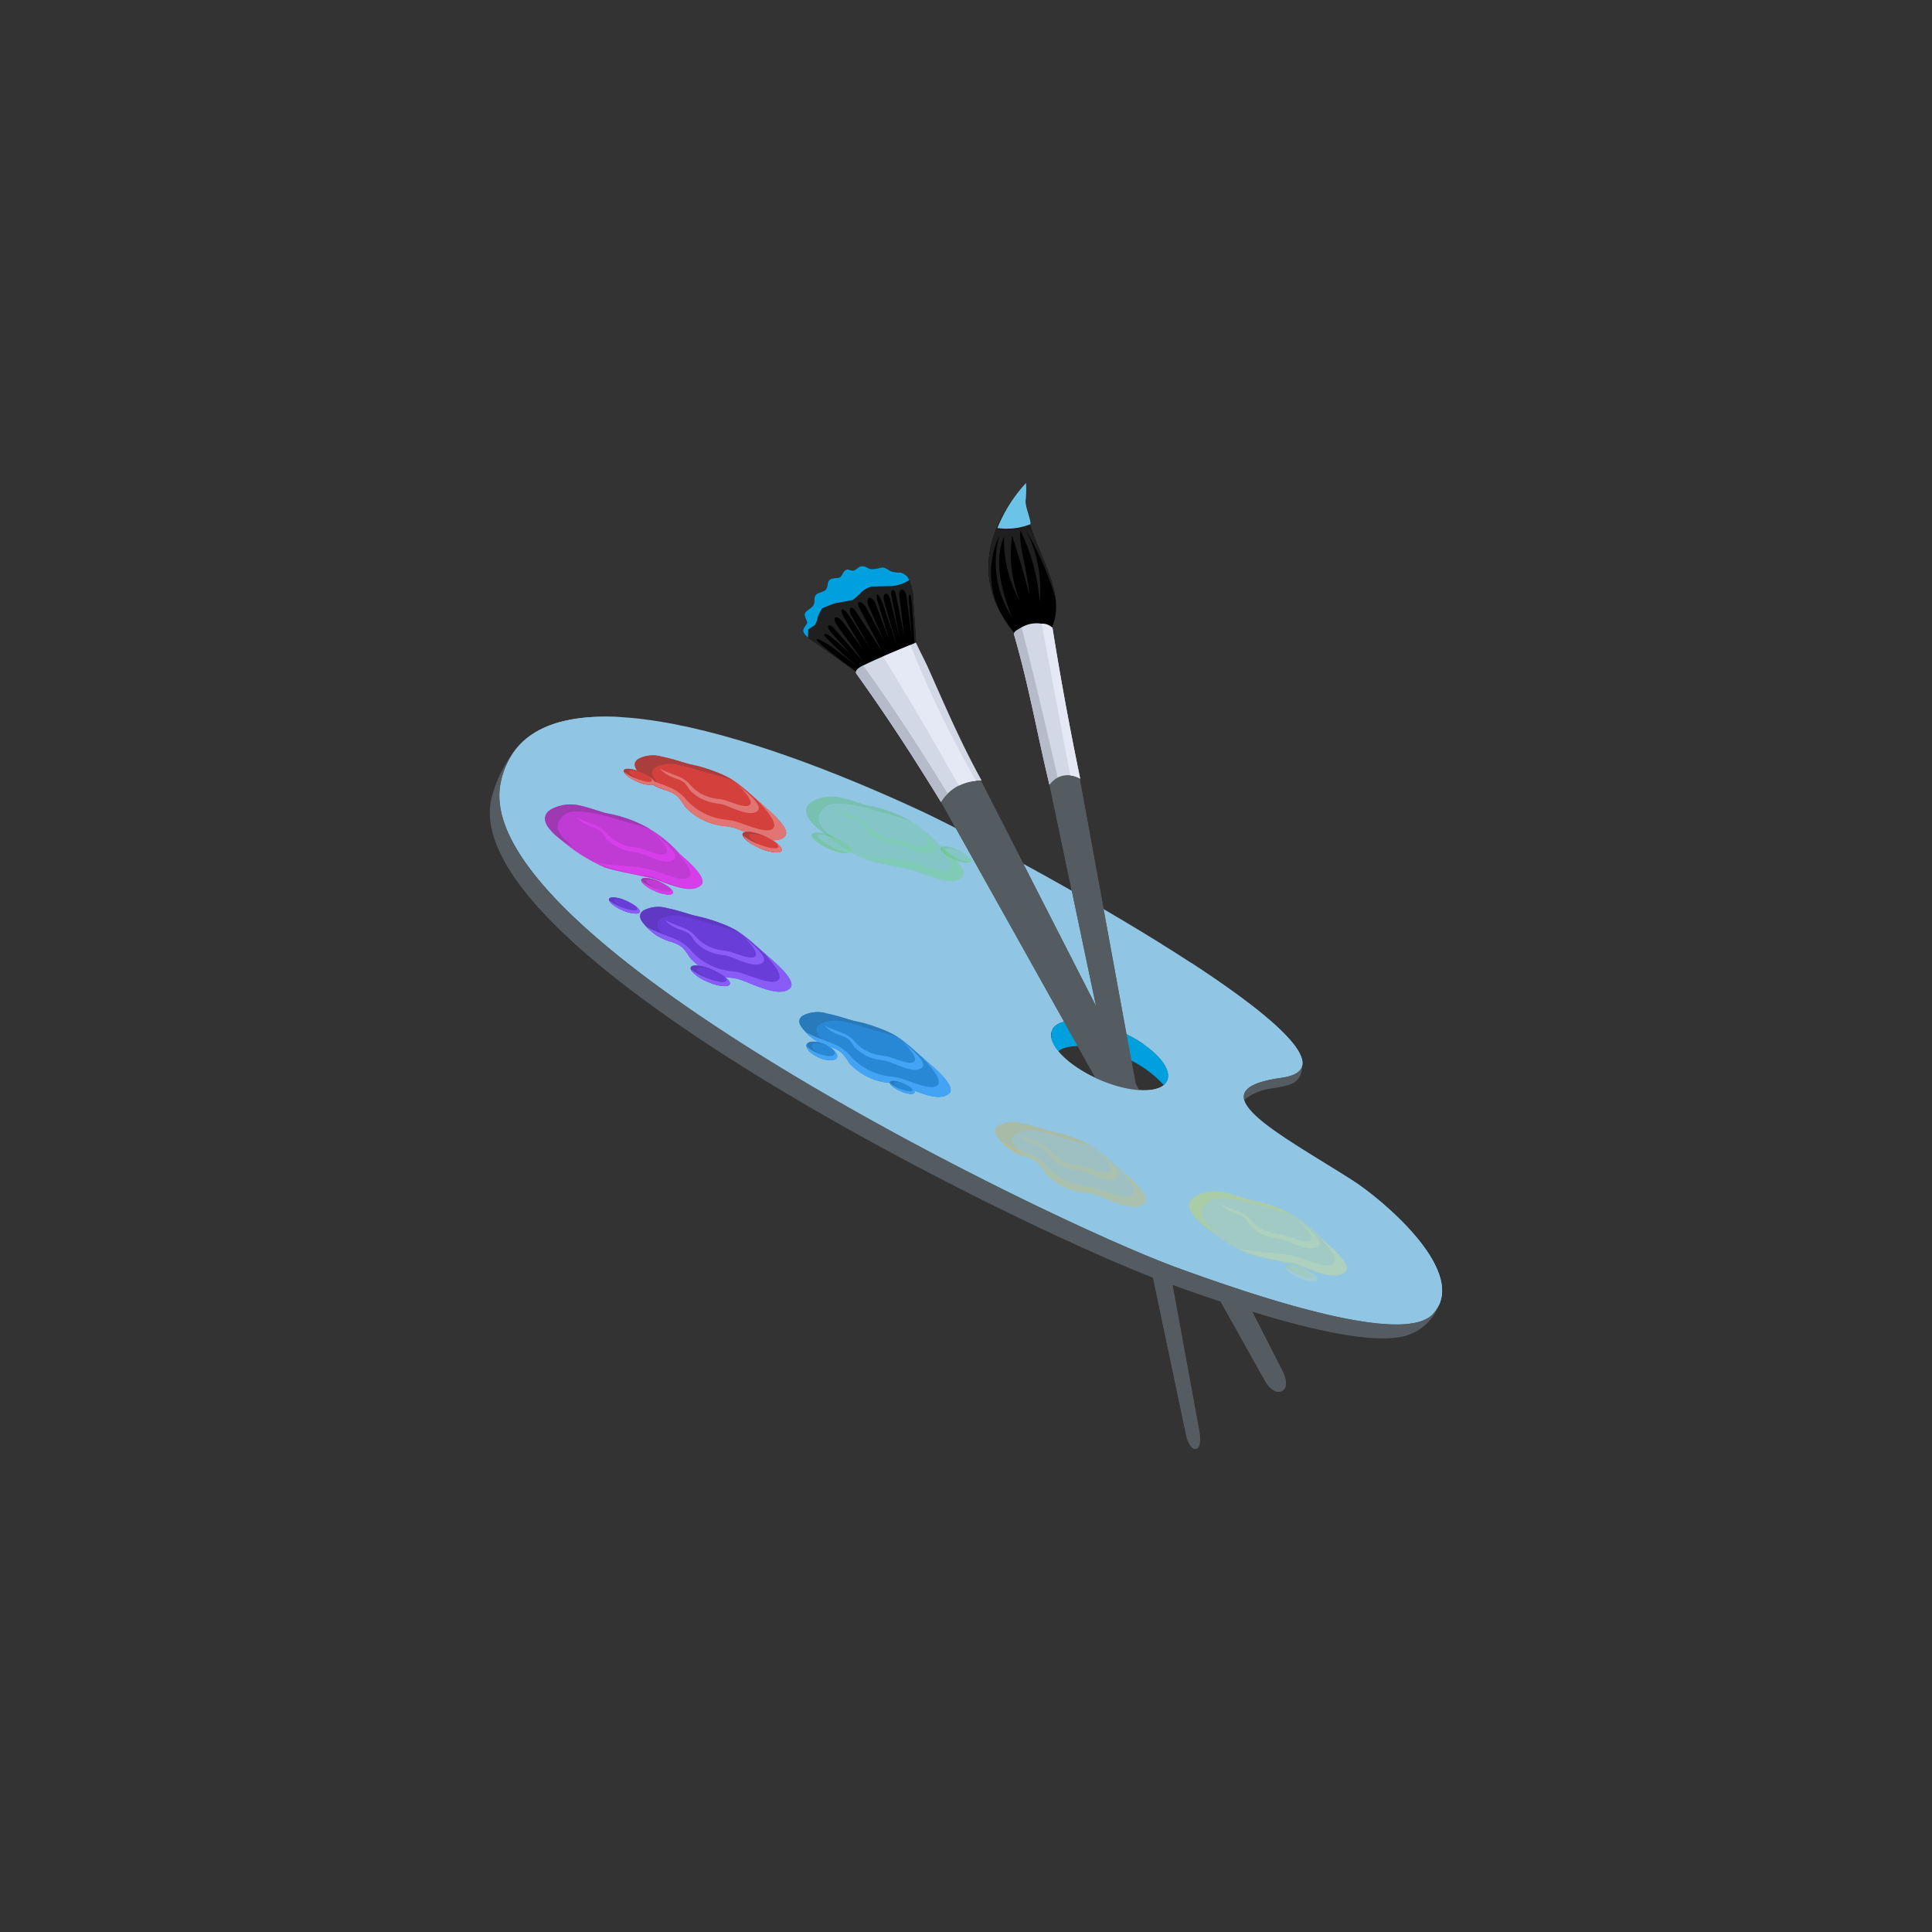 <svg xmlns="http://www.w3.org/2000/svg" viewBox="0 0 100 100"><rect x="0" y="0" width="100" height="100" fill="#333333" stroke="none"/><defs><style>.cls-1{fill:#90c5e3;}.cls-1,.cls-11,.cls-12,.cls-13,.cls-14,.cls-15,.cls-16,.cls-17,.cls-18,.cls-19,.cls-2,.cls-20,.cls-21,.cls-22,.cls-24,.cls-25,.cls-26,.cls-27,.cls-28,.cls-29,.cls-3,.cls-30,.cls-31,.cls-32,.cls-33,.cls-34,.cls-35,.cls-4,.cls-5,.cls-6,.cls-7,.cls-8,.cls-9{fill-rule:evenodd;}.cls-2{fill:#00a0df;}.cls-4{fill:#1e1f1e;}.cls-5{fill:#555c61;}.cls-6{fill:#d2d8e6;}.cls-7{fill:#e4e9f5;}.cls-8{fill:#b5bbc9;}.cls-9{fill:#6bc4e8;}.cls-10{opacity:0.73;}.cls-11{fill:#f4a703;}.cls-11,.cls-12,.cls-13,.cls-20,.cls-21,.cls-22,.cls-23,.cls-33,.cls-34,.cls-35{opacity:0.2;}.cls-12{fill:#eba100;}.cls-13{fill:#fcca35;}.cls-14{fill:#0172d2;}.cls-15{fill:#035ead;}.cls-16{fill:#2698fc;}.cls-17{fill:#5b0bd4;}.cls-18{fill:#4d06b8;}.cls-19{fill:#8636ff;}.cls-20,.cls-24{fill:#ffef0a;}.cls-21,.cls-25{fill:#eddd00;}.cls-22,.cls-26{fill:#fff99e;}.cls-27{fill:#d108ce;}.cls-28{fill:#a306a0;}.cls-29{fill:#f00cec;}.cls-30{fill:#ed1000;}.cls-31{fill:#b30c00;}.cls-32{fill:#ff584c;}.cls-33{fill:#42d126;}.cls-34{fill:#31a31a;}.cls-35{fill:#68e64e;}</style></defs><g id="Layer_2" data-name="Layer 2"><path class="cls-1" d="M70.008,61.1c-3.758-2.4-8.313-4.674-3.671-5.319,5.936-.826-14.35-11.811-18.78-13.859-8.43-3.9-20.28-7.854-21.637-1.422-1.7,8.064,28.168,22.6,34.933,25.085,6.19,2.27,11.985,3.834,13.3,2.438C76.137,65.919,71.562,62.094,70.008,61.1Zm-9.585-5.171c-.3.691-1.882.669-3.533-.05s-2.746-1.86-2.445-2.55,1.882-.668,3.533.05S60.723,55.241,60.423,55.931Z"/><path class="cls-2" d="M58.125,54.7a5.8,5.8,0,0,1,2.115,1.466.629.629,0,0,0,.183-.235c.3-.69-.8-1.832-2.445-2.55s-3.233-.741-3.533-.05a1.1,1.1,0,0,0,.33,1.084C55.31,53.977,56.691,54.076,58.125,54.7Z"/><path class="cls-3" d="M47.453,33.847l-.208-3.169c-.163-.788-.324-.965-.626-1.035a3.365,3.365,0,0,1-.432-.049c-.144-.038-.289-.184-.437-.216-.165-.037-.383.11-.684.072-.155-.02-.219-.143-.429-.144s-.286.175-.439.218-.287-.109-.437-.013-.155.285-.286.366-.393.008-.537.139-.066.364-.2.506-.377.123-.508.271-.026.363-.134.536-.359.254-.433.419.175.425.095.537c-.242.341-.353.438.386.945l.235.16,2.449,1.748,1.318.009Z"/><path class="cls-4" d="M47.453,33.847l-.208-3.169c-.163-.789-.324-.965-.626-1.035a3.365,3.365,0,0,1-.432-.049c-.144-.038-.289-.184-.437-.216-.165-.037-.383.11-.684.072-.155-.02-.219-.143-.429-.144s-.286.175-.439.219-.287-.11-.437-.014-.155.285-.286.366-.393.008-.537.139-.066.364-.2.506-.377.123-.508.271-.026.363-.134.536-.359.254-.433.419.175.425.095.537c-.242.341-.353.438.386.945l.235.16,2.449,1.748h.023c-1-.713-2.053-1.495-2.422-1.833-.288-.265-.239-.4.587.16.343.233.912.7,1.5,1.148A18.459,18.459,0,0,1,42.666,32.9c-.038-.351.788.421,1.477,1.067-.039-.021-.7-.743-1.121-1.233-.337-.394-.084-.5.177-.173l1.477,1.676L43.452,32.55c-.169-.231-.291-.452-.25-.55s.236-.076.513.307l.968,1.34-.9-1.511c-.161-.288-.254-.453-.229-.539s.147-.109.4.278c.432.665,1.132,1.759,1.132,1.759l-1.032-1.8c-.163-.308-.015-.584.246-.18l1.362,2.06-1.188-2.26c-.167-.327.032-.339.15-.25a1.3,1.3,0,0,1,.28.368l.847,1.585-.82-1.842c-.113-.363.109-.553.359-.138l.74,1.955-.586-1.938c-.129-.426-.053-.476.04-.367a2.578,2.578,0,0,1,.211.417l.7,2.091-.622-2.17c-.144-.491.184-.625.3-.138l.492,1.993-.419-2.166c-.1-.332.13-.452.211-.138l.444,2.186-.248-2.016c-.058-.4.226-.545.364-.06l.29,2.282-.17-2.024c-.022-.329.078-.439.126-.145.05.311.062.78.089,1.011l.1,1.634.077.278Z"/><path class="cls-2" d="M47.061,30.035a.583.583,0,0,0-.442-.392,3.365,3.365,0,0,1-.432-.049c-.144-.038-.289-.184-.437-.216-.165-.037-.383.11-.684.072-.155-.02-.219-.143-.429-.144s-.286.175-.439.219-.287-.11-.437-.014-.155.285-.286.366-.393.008-.537.139-.066.364-.2.506-.377.123-.508.271-.026.363-.134.536-.359.254-.433.419.175.425.095.537c-.2.281-.31.4.07.71v0l0,0v-.009l0-.008h0l0-.009h0l0-.008v0l0-.007,0-.005v0l0-.007v0l0-.009h0l0-.01v0l0-.008v0l0-.006,0-.006v0l0-.009h0l0-.011h0l0-.009v0l0-.007,0,0V32.82l0-.008v0l0-.01h0l0-.011v0l0-.009v0l0-.006,0-.007,0,0,0-.009h0l0-.011h0l0-.009v0l0-.007,0,0,0-.005,0-.008v0l0-.01h0l0-.01v0l0-.008,0,0,0,0,0-.007v0l0-.008v0l.005-.009h0l0-.008v0l0-.006,0-.005,0,0,0-.007v0l0-.009h0l0-.008v0l0-.006,0,0,0-.005,0,0,0,0,0-.006h0l0-.007h0l0-.006v0l0,0,0,0,0,0,0-.005h0l0-.006h0l0-.005h0l0,0v0l0,0,0,0h0l0,0h0l0,0h0l0,0,0,0h0v0h.005c.056-.039.284-.192.341-.231a1.139,1.139,0,0,0,.148-.413,2.467,2.467,0,0,1,.232-.448,7.041,7.041,0,0,1,.7-.275c.1-.009.831-.138.891-.167a3.335,3.335,0,0,0,.417-.373,1.208,1.208,0,0,1,.541-.312l1.04-.027a1.947,1.947,0,0,0,.692-.181Z"/><path class="cls-5" d="M48.6,41.311,65.468,71.455c.273.494.644.679.9.538.192-.106.3-.412.033-.992L50.633,40.14l-1.411.033Z"/><path class="cls-5" d="M66.457,71.919c.127-.148.164-.44-.059-.918L50.633,40.14l-.57.33,15.5,29.346C65.877,70.415,66.541,71.376,66.457,71.919Z"/><path class="cls-5" d="M48.6,41.311,65.468,71.455c.221.4.507.6.743.583-.543-.3-1.152-1.823-1.662-2.76L49.217,40.958Z"/><path class="cls-6" d="M47.406,33.259c-.413.186-1.868.763-2.662,1.155-.372.183-.442.274-.442.423,1.632,2.281,2.933,4.283,4.4,6.673A2.372,2.372,0,0,1,50.81,40.4c-1.077-1.948-1.892-3.864-2.8-5.9C47.8,34.053,47.618,33.714,47.406,33.259Z"/><path class="cls-7" d="M47.119,33.382c-.355.15-.9.372-1.417.6,1.519,2.442,2.565,4.282,3.931,6.683a2.6,2.6,0,0,1,.885-.248A55.165,55.165,0,0,1,47.119,33.382Z"/><path class="cls-8" d="M44.68,34.446c-.316.163-.378.251-.378.391,1.632,2.281,2.933,4.283,4.4,6.673a1.926,1.926,0,0,1,.344-.444C47.591,38.7,46.3,36.709,44.68,34.446Z"/><path class="cls-3" d="M52.63,32.923c-2.433-2.828-1.527-5.7.445-7.858-.42,2.7,2.619,5.391,1.219,7.7l-.331.211Z"/><path class="cls-4" d="M51.722,31.591c-1.214-2.379-.309-4.705,1.353-6.526-.315,2.02,1.308,4.035,1.558,5.889l-.009-.021a15.566,15.566,0,0,0-1.51-3.474,6.757,6.757,0,0,1,.7,3.7,10.163,10.163,0,0,0-.989-3.681c-.145.558.44,2.493.445,3.279-.222-.92-.583-2.108-.882-3.024a6.475,6.475,0,0,0,.4,3.371,6.341,6.341,0,0,1-.815-3.333c-.568,1.318-.1,2.9.407,4.174a5.226,5.226,0,0,1-.651-4.233A4.56,4.56,0,0,0,51.722,31.591Z"/><path class="cls-5" d="M54.275,40.389l7.1,33.8c.114.554.34.853.533.81.146-.033.266-.279.167-.91L55.828,40l-.966-.456Z"/><path class="cls-5" d="M61.983,74.958c.108-.093.175-.351.094-.872L55.828,40l-.437.109L61.68,72.7A7.353,7.353,0,0,1,61.983,74.958Z"/><path class="cls-5" d="M54.275,40.389l7.1,33.8c.092.449.259.731.421.8a13.943,13.943,0,0,1-.731-3.135L54.744,40.272Z"/><path class="cls-6" d="M54.477,32.5a1.539,1.539,0,0,0-2,.308c.779,2.68,1.187,5.071,1.84,7.8a1.19,1.19,0,0,1,1.595-.3C55.382,37.752,54.889,35.092,54.477,32.5Z"/><path class="cls-8" d="M52.892,32.522c-.239.042-.4.16-.417.29.779,2.68,1.187,5.071,1.84,7.8a2.121,2.121,0,0,1,.427-.383C54.145,37.642,53.462,34.733,52.892,32.522Z"/><path class="cls-7" d="M54.477,32.5a.727.727,0,0,0-.564-.219c.146.749,1.153,6.136,1.482,7.854a1.453,1.453,0,0,1,.515.169C55.382,37.752,54.889,35.092,54.477,32.5Z"/><path class="cls-9" d="M51.624,27.33A7.567,7.567,0,0,1,53.108,25a6.026,6.026,0,0,1-.015.849c-.077.307.31,1.131.234,1.288A3.385,3.385,0,0,1,51.624,27.33Z"/><path class="cls-1" d="M70.008,61.1c-3.758-2.4-8.313-4.674-3.671-5.319,2.793-.389-.22-3.027-4.654-5.924l-2.49,4.19c.931.642,1.448,1.381,1.23,1.882-.3.691-1.882.669-3.533-.05s-2.746-1.86-2.445-2.55a.437.437,0,0,1,.031-.061L44.066,50.3,32.151,37.122c-3.24-.189-5.661.679-6.231,3.38-1.7,8.064,28.168,22.6,34.933,25.085,6.19,2.27,11.985,3.834,13.3,2.438C76.137,65.919,71.562,62.094,70.008,61.1Z"/><path class="cls-5" d="M74.479,67.551a2.614,2.614,0,0,1-2.054,1.661c-2.254.382-7.125-1.016-12.271-2.9C53.39,63.828,23.726,49.441,25.427,41.378a6.632,6.632,0,0,1,1.308-2.642l.012-.012A4.034,4.034,0,0,0,25.92,40.5c-1.7,8.064,28.168,22.6,34.933,25.085,6.19,2.27,11.985,3.834,13.3,2.438a1.819,1.819,0,0,0,.326-.474ZM67.4,55.183c-.082.3-.416.511-1.058.6-1.554.216-2.076.615-1.944,1.14a3.025,3.025,0,0,1,1.532-.6C66.744,56.169,67.346,56.13,67.4,55.183Z"/><g class="cls-10"><path class="cls-11" d="M56.572,61.806c.639.172,2.112,1.025,2.683.472.38-.368-.788-1.337-1.089-1.6-1.635-1.453-1.679-1.581-3.865-2.154-.338-.089-.868-.279-1.385-.378a1.637,1.637,0,0,0-1.26.124c-.158.122-.266.314,0,.641.864,1.049,1.524.826,2.048,1.287a3.063,3.063,0,0,1,.38.519,3.2,3.2,0,0,0,1.8.984C56.133,61.74,56.356,61.748,56.572,61.806Z"/><path class="cls-12" d="M56.612,59.373a7.344,7.344,0,0,0-2.311-.854c-.338-.089-.868-.279-1.385-.378a1.637,1.637,0,0,0-1.26.124c-.158.122-.266.314,0,.641a2.778,2.778,0,0,0,1.443.97,3.215,3.215,0,0,1-.545-.531c-.269-.327-.162-.519,0-.641a1.636,1.636,0,0,1,1.26-.124c.517.1,1.047.289,1.385.378C55.811,59.118,56.255,59.244,56.612,59.373Z"/><path class="cls-13" d="M56.572,61.806c.639.172,2.112,1.025,2.683.472.38-.368-.788-1.337-1.089-1.6l-.487-.434c.511.5,1.268,1.345.968,1.614-.331.3-1.348-.2-1.988-.378-.215-.057-.438-.066-.678-.11a3.193,3.193,0,0,1-1.806-.984,1.935,1.935,0,0,0-.442-.41c-.373-.3-1.16-.457-1.9-.865.779.821,1.385.658,1.872,1.087a3.063,3.063,0,0,1,.38.519,3.193,3.193,0,0,0,1.8.984C56.133,61.74,56.356,61.748,56.572,61.806Z"/><path class="cls-13" d="M56.028,60.61c.437.118,1.445.7,1.836.323.26-.252-.54-.915-.746-1.1l-.333-.3c.35.345.868.92.662,1.1-.226.2-.922-.14-1.359-.258-.148-.04-.3-.046-.465-.076a2.179,2.179,0,0,1-1.235-.673,1.332,1.332,0,0,0-.3-.281c-.256-.206-.794-.312-1.3-.592.533.562.947.451,1.281.744a2.165,2.165,0,0,1,.26.355,2.179,2.179,0,0,0,1.235.673C55.727,60.564,55.88,60.57,56.028,60.61Z"/></g><g class="cls-10"><path class="cls-14" d="M46.449,56.12c.639.172,2.112,1.025,2.683.472.38-.368-.788-1.337-1.089-1.6-1.635-1.454-1.68-1.581-3.865-2.155-.338-.089-.868-.279-1.385-.377a1.628,1.628,0,0,0-1.26.124c-.158.121-.266.313,0,.64.864,1.049,1.524.826,2.048,1.287a3.063,3.063,0,0,1,.38.519,3.193,3.193,0,0,0,1.8.984C46.01,56.054,46.233,56.062,46.449,56.12Z"/><path class="cls-15" d="M46.489,53.687a7.344,7.344,0,0,0-2.311-.854c-.338-.089-.868-.279-1.385-.377a1.628,1.628,0,0,0-1.26.124c-.158.121-.266.313,0,.64a2.778,2.778,0,0,0,1.443.97,3.215,3.215,0,0,1-.545-.531c-.269-.327-.162-.519,0-.64a1.627,1.627,0,0,1,1.26-.124c.517.1,1.047.288,1.385.377C45.688,53.432,46.131,53.558,46.489,53.687Z"/><path class="cls-16" d="M46.449,56.12c.639.172,2.112,1.025,2.683.472.38-.368-.788-1.337-1.089-1.6l-.487-.435c.511.5,1.268,1.345.968,1.614-.331.3-1.348-.2-1.988-.377-.215-.058-.438-.067-.678-.111a3.193,3.193,0,0,1-1.806-.984,1.935,1.935,0,0,0-.442-.41c-.373-.3-1.16-.457-1.9-.865.779.821,1.385.658,1.872,1.087a3.063,3.063,0,0,1,.38.519,3.193,3.193,0,0,0,1.8.984C46.01,56.054,46.233,56.062,46.449,56.12Z"/><path class="cls-16" d="M45.9,54.924c.438.118,1.446.7,1.837.323.26-.252-.54-.915-.746-1.1l-.333-.3c.35.345.868.92.662,1.1-.226.2-.922-.14-1.36-.258-.147-.04-.3-.045-.464-.075a2.186,2.186,0,0,1-1.235-.674,1.3,1.3,0,0,0-.3-.28c-.256-.207-.794-.313-1.3-.593.533.562.947.451,1.281.744a2.165,2.165,0,0,1,.26.355,2.186,2.186,0,0,0,1.235.674C45.6,54.879,45.757,54.884,45.9,54.924Z"/><path class="cls-14" d="M46.786,56.094c.349.152.595.361.549.468s-.367.068-.717-.084-.6-.361-.549-.468S46.436,55.941,46.786,56.094Z"/><path class="cls-15" d="M46.786,56.094c.037.016.073.033.108.05-.317-.126-.586-.168-.62-.091s.218.274.568.427a2.481,2.481,0,0,0,.4.137,1.3,1.3,0,0,1-.625-.139c-.35-.152-.6-.361-.549-.468S46.436,55.941,46.786,56.094Z"/><path class="cls-16" d="M47.112,56.271c.162.111.253.222.223.291-.046.106-.367.068-.717-.084a1.049,1.049,0,0,1-.551-.413,2.013,2.013,0,0,0,.456.264c.35.152.664.2.7.117C47.243,56.405,47.2,56.342,47.112,56.271Z"/><path class="cls-14" d="M42.69,54.055c.432.189.717.494.635.682s-.5.188-.931,0-.717-.494-.635-.682S42.257,53.867,42.69,54.055Z"/><path class="cls-15" d="M42.69,54.056c.046.02.09.041.133.063-.394-.151-.741-.169-.8-.032s.235.42.667.608a2.094,2.094,0,0,0,.5.152,1.212,1.212,0,0,1-.8-.11c-.433-.189-.717-.494-.635-.682S42.257,53.867,42.69,54.056Z"/><path class="cls-16" d="M43.086,54.291c.192.155.291.325.239.446-.082.188-.5.188-.931,0-.368-.16-.628-.4-.648-.59a1.748,1.748,0,0,0,.551.356c.432.189.838.215.905.06C43.233,54.492,43.187,54.394,43.086,54.291Z"/></g><g class="cls-10"><path class="cls-17" d="M38.208,50.676c.639.172,2.112,1.025,2.683.472.38-.368-.788-1.337-1.089-1.605-1.635-1.453-1.68-1.58-3.865-2.154-.338-.089-.868-.279-1.385-.377a1.633,1.633,0,0,0-1.26.123c-.158.122-.266.314,0,.641.864,1.049,1.524.826,2.048,1.287a3.063,3.063,0,0,1,.38.519,3.2,3.2,0,0,0,1.805.984C37.769,50.61,37.992,50.618,38.208,50.676Z"/><path class="cls-18" d="M38.248,48.243a7.344,7.344,0,0,0-2.311-.854c-.338-.089-.868-.279-1.385-.378a1.637,1.637,0,0,0-1.26.124c-.158.122-.266.314,0,.641a2.778,2.778,0,0,0,1.443.97,3.215,3.215,0,0,1-.545-.531c-.269-.327-.162-.519,0-.641a1.631,1.631,0,0,1,1.26-.123c.517.1,1.046.288,1.385.377C37.447,47.988,37.89,48.114,38.248,48.243Z"/><path class="cls-19" d="M38.208,50.676c.639.172,2.112,1.025,2.683.472.38-.368-.788-1.337-1.089-1.605l-.487-.434c.511.5,1.268,1.345.968,1.614-.331.3-1.348-.2-1.988-.377-.215-.058-.438-.067-.678-.111a3.193,3.193,0,0,1-1.806-.984,1.918,1.918,0,0,0-.443-.41c-.372-.3-1.159-.457-1.9-.865.779.821,1.384.658,1.872,1.087a3.063,3.063,0,0,1,.38.519,3.193,3.193,0,0,0,1.805.984C37.769,50.61,37.992,50.618,38.208,50.676Z"/><path class="cls-19" d="M37.663,49.48c.438.118,1.446.7,1.837.323.26-.252-.54-.915-.746-1.1l-.333-.3c.35.345.868.92.662,1.1-.226.2-.922-.14-1.36-.258-.147-.04-.3-.045-.464-.076a2.179,2.179,0,0,1-1.235-.673,1.3,1.3,0,0,0-.3-.28c-.256-.207-.794-.313-1.3-.593.533.562.947.451,1.281.744a2.107,2.107,0,0,1,.259.355A2.185,2.185,0,0,0,37.2,49.4C37.363,49.435,37.516,49.44,37.663,49.48Z"/><path class="cls-17" d="M36.9,50.2c.558.243.95.577.877.747s-.586.11-1.144-.133-.951-.577-.877-.746S36.337,49.962,36.9,50.2Z"/><path class="cls-18" d="M36.9,50.2c.059.026.117.053.172.081-.505-.2-.934-.268-.988-.146s.348.438.906.681a3.792,3.792,0,0,0,.64.218,2.068,2.068,0,0,1-1-.22c-.558-.243-.951-.577-.877-.746S36.337,49.962,36.9,50.2Z"/><path class="cls-19" d="M37.415,50.488c.258.177.4.354.357.463-.074.169-.586.11-1.144-.133a1.669,1.669,0,0,1-.88-.66,3.2,3.2,0,0,0,.728.422c.558.242,1.06.326,1.12.186C37.624,50.7,37.554,50.6,37.415,50.488Z"/><path class="cls-17" d="M32.427,46.626c.438.191.747.453.689.586s-.46.087-.9-.1-.747-.453-.689-.586S31.989,46.436,32.427,46.626Z"/><path class="cls-18" d="M32.427,46.626c.047.02.092.042.136.063-.4-.158-.734-.21-.776-.114s.273.344.711.534a2.918,2.918,0,0,0,.5.172,1.623,1.623,0,0,1-.783-.173c-.438-.191-.747-.453-.689-.586S31.989,46.436,32.427,46.626Z"/><path class="cls-19" d="M32.836,46.848c.2.139.317.279.28.364-.058.133-.46.087-.9-.1a1.317,1.317,0,0,1-.691-.518,2.5,2.5,0,0,0,.571.331c.438.19.832.256.88.146C33,47.017,32.945,46.938,32.836,46.848Z"/></g><g class="cls-10"><path class="cls-20" d="M67.061,65.472c.639.172,2,.912,2.572.359.38-.368-.789-1.337-1.089-1.605A6.386,6.386,0,0,0,64.7,62.113c-.339-.088-.89-.32-1.407-.418-.913-.174-2.326.325-1.478,1.249a8.876,8.876,0,0,0,2.809,1.964C65.071,65.089,66.726,65.381,67.061,65.472Z"/><path class="cls-21" d="M66.99,62.926a7.16,7.16,0,0,0-2.27-.82c-.338-.089-.985-.322-1.5-.421a2.1,2.1,0,0,0-1.35.221c-.931.548.424,1.659,1.149,1.929-.677-.506-1.207-1.07-.405-1.686.3-.228,1.1-.108,1.582-.015.517.1,1.046.288,1.385.377C66.189,62.671,66.632,62.8,66.99,62.926Z"/><path class="cls-22" d="M66.949,65.359c.64.172,2.113,1.025,2.684.472.38-.368-.789-1.337-1.089-1.605l-.487-.434c.51.5,1.268,1.345.968,1.614-.332.3-1.348-.205-1.988-.377-.969-.261-2-.149-2.971-.417A9.875,9.875,0,0,0,66.949,65.359Z"/><path class="cls-22" d="M66.405,64.163c.438.118,1.446.7,1.837.323.26-.252-.54-.915-.746-1.1l-.333-.3c.349.345.868.92.662,1.1-.226.2-.922-.14-1.36-.258-.147-.04-.3-.045-.464-.076a2.185,2.185,0,0,1-1.236-.673,1.291,1.291,0,0,0-.3-.281c-.255-.206-.793-.312-1.3-.592.533.562.947.451,1.281.744a2.107,2.107,0,0,1,.259.355,2.185,2.185,0,0,0,1.236.673C66.105,64.118,66.258,64.123,66.405,64.163Z"/><g class="cls-23"><path class="cls-24" d="M67.467,65.644c.452.2.77.467.71.6s-.474.089-.926-.108-.77-.467-.71-.6S67.015,65.447,67.467,65.644Z"/><path class="cls-25" d="M67.467,65.644c.048.02.095.042.139.065-.408-.164-.756-.217-.8-.118s.281.354.733.551a3.125,3.125,0,0,0,.518.177,1.679,1.679,0,0,1-.807-.179c-.452-.2-.77-.467-.71-.6S67.015,65.447,67.467,65.644Z"/><path class="cls-26" d="M67.888,65.873c.209.143.327.286.289.375-.06.137-.475.089-.926-.108a1.35,1.35,0,0,1-.712-.534,2.539,2.539,0,0,0,.589.341c.451.2.858.264.907.151C68.058,66.046,68,65.965,67.888,65.873Z"/></g></g><g class="cls-10"><path class="cls-27" d="M33.717,45.453c.639.172,2,.912,2.572.359.38-.367-.789-1.337-1.09-1.6A6.376,6.376,0,0,0,31.357,42.1c-.339-.089-.89-.321-1.407-.419-.913-.174-2.326.326-1.478,1.249A8.87,8.87,0,0,0,31.28,44.89C31.727,45.071,33.382,45.363,33.717,45.453Z"/><path class="cls-28" d="M33.646,42.908a7.156,7.156,0,0,0-2.27-.821c-.338-.089-.985-.322-1.5-.42a2.092,2.092,0,0,0-1.35.221c-.931.547.424,1.658,1.149,1.929-.677-.507-1.208-1.071-.405-1.686.3-.228,1.095-.108,1.581-.016.518.1,1.047.289,1.386.377C32.845,42.653,33.288,42.778,33.646,42.908Z"/><path class="cls-29" d="M33.6,45.341c.64.171,2.113,1.024,2.684.471.38-.367-.789-1.337-1.09-1.6l-.486-.434c.51.5,1.268,1.345.967,1.613-.331.3-1.347-.2-1.987-.377-.969-.261-2-.149-2.971-.417A9.908,9.908,0,0,0,33.6,45.341Z"/><path class="cls-29" d="M33.061,44.145c.438.117,1.446.7,1.837.322.26-.251-.54-.914-.746-1.1l-.333-.3c.349.345.867.921.662,1.1-.226.2-.922-.141-1.36-.259-.147-.039-.3-.045-.464-.075a2.193,2.193,0,0,1-1.236-.673,1.291,1.291,0,0,0-.3-.281c-.255-.206-.793-.313-1.3-.592.533.562.947.45,1.281.744a2.107,2.107,0,0,1,.259.355,2.193,2.193,0,0,0,1.236.673C32.761,44.1,32.913,44.105,33.061,44.145Z"/><path class="cls-27" d="M34.123,45.625c.452.2.769.467.71.6s-.475.089-.926-.107-.77-.467-.71-.6S33.671,45.429,34.123,45.625Z"/><path class="cls-28" d="M34.123,45.625c.048.021.1.043.139.065-.408-.163-.756-.217-.8-.118s.281.355.733.551a3.035,3.035,0,0,0,.518.177,1.664,1.664,0,0,1-.807-.178c-.452-.2-.77-.467-.71-.6S33.671,45.429,34.123,45.625Z"/><path class="cls-29" d="M34.544,45.854c.209.144.327.287.289.375-.06.137-.475.089-.926-.107a1.35,1.35,0,0,1-.712-.534,2.575,2.575,0,0,0,.589.341c.451.2.858.264.907.151C34.713,46.028,34.656,45.946,34.544,45.854Z"/></g><g class="cls-10"><path class="cls-30" d="M37.934,42.832c.64.172,2.112,1.025,2.683.472.38-.368-.788-1.337-1.089-1.6-1.635-1.454-1.679-1.581-3.865-2.155-.338-.089-.867-.279-1.385-.377a1.628,1.628,0,0,0-1.26.124c-.158.121-.266.313,0,.64.865,1.049,1.524.826,2.048,1.287a3.063,3.063,0,0,1,.38.519,3.19,3.19,0,0,0,1.8.984C37.495,42.766,37.718,42.774,37.934,42.832Z"/><path class="cls-31" d="M37.974,40.4a7.334,7.334,0,0,0-2.311-.854c-.338-.089-.867-.279-1.385-.377a1.628,1.628,0,0,0-1.26.124c-.158.121-.266.313,0,.64a2.776,2.776,0,0,0,1.444.97,3.143,3.143,0,0,1-.545-.531c-.27-.327-.162-.519,0-.64a1.628,1.628,0,0,1,1.26-.124c.517.1,1.047.288,1.385.377C37.173,40.145,37.617,40.27,37.974,40.4Z"/><path class="cls-32" d="M37.934,42.832c.639.172,2.112,1.025,2.683.472.38-.368-.788-1.337-1.089-1.6l-.487-.434c.511.5,1.268,1.345.968,1.613-.331.3-1.348-.2-1.987-.377-.216-.058-.439-.066-.679-.111a3.187,3.187,0,0,1-1.805-.984A1.932,1.932,0,0,0,35.1,41c-.373-.3-1.16-.457-1.9-.866.779.821,1.385.658,1.872,1.087a3.063,3.063,0,0,1,.38.519,3.19,3.19,0,0,0,1.8.984C37.495,42.766,37.718,42.774,37.934,42.832Z"/><path class="cls-32" d="M37.39,41.636c.437.118,1.445.7,1.836.323.26-.251-.54-.915-.746-1.1l-.333-.3c.35.345.868.921.663,1.1-.227.2-.923-.14-1.36-.258-.148-.04-.3-.045-.465-.075a2.186,2.186,0,0,1-1.235-.674,1.326,1.326,0,0,0-.3-.28c-.255-.206-.794-.313-1.3-.593.533.563.947.451,1.281.745a2.153,2.153,0,0,1,.26.354,2.186,2.186,0,0,0,1.235.674C37.09,41.591,37.242,41.6,37.39,41.636Z"/><path class="cls-30" d="M39.586,43.282c.558.242.95.577.877.746s-.586.11-1.144-.133-.951-.577-.877-.746S39.028,43.039,39.586,43.282Z"/><path class="cls-31" d="M39.586,43.282c.059.026.117.053.172.08-.5-.2-.934-.268-.988-.145s.348.438.906.68a3.8,3.8,0,0,0,.64.219,2.072,2.072,0,0,1-1-.221c-.558-.242-.951-.577-.877-.746S39.028,43.039,39.586,43.282Z"/><path class="cls-32" d="M40.106,43.565c.259.177.4.354.357.463-.074.169-.586.11-1.144-.133a1.674,1.674,0,0,1-.88-.659,3.206,3.206,0,0,0,.728.421c.558.243,1.06.326,1.12.186C40.315,43.779,40.245,43.678,40.106,43.565Z"/><path class="cls-30" d="M33.191,39.971c.438.191.746.453.688.586s-.46.086-.9-.1-.746-.453-.688-.586S32.753,39.78,33.191,39.971Z"/><path class="cls-31" d="M33.191,39.971q.07.03.135.063c-.4-.158-.733-.21-.775-.114s.273.344.711.534a3.03,3.03,0,0,0,.5.172,1.639,1.639,0,0,1-.783-.173c-.438-.191-.746-.453-.688-.586S32.753,39.78,33.191,39.971Z"/><path class="cls-32" d="M33.6,40.193c.2.139.317.278.279.364-.057.133-.46.086-.9-.1a1.313,1.313,0,0,1-.69-.518,2.5,2.5,0,0,0,.571.331c.438.19.832.256.88.146C33.764,40.361,33.709,40.282,33.6,40.193Z"/></g><g class="cls-10"><path class="cls-33" d="M49.583,43.993c.438.19.746.453.688.586s-.46.086-.9-.1-.746-.453-.688-.586S49.145,43.8,49.583,43.993Z"/><path class="cls-34" d="M49.583,43.993q.071.03.135.063c-.4-.159-.733-.211-.775-.114s.273.344.711.534a3,3,0,0,0,.5.172,1.639,1.639,0,0,1-.783-.173c-.438-.191-.746-.453-.688-.586S49.145,43.8,49.583,43.993Z"/><path class="cls-35" d="M49.992,44.215c.2.139.317.278.279.364-.057.133-.46.086-.9-.1a1.313,1.313,0,0,1-.69-.518,2.505,2.505,0,0,0,.571.33c.438.191.832.257.88.147C50.156,44.383,50.1,44.3,49.992,44.215Z"/><path class="cls-33" d="M47.227,45.048c.639.172,2,.912,2.572.359.38-.367-.789-1.337-1.09-1.6a6.376,6.376,0,0,0-3.842-2.113c-.339-.089-.89-.321-1.407-.419-.913-.174-2.326.326-1.478,1.249a8.863,8.863,0,0,0,2.809,1.965C45.237,44.666,46.892,44.958,47.227,45.048Z"/><path class="cls-34" d="M47.156,42.5a7.156,7.156,0,0,0-2.27-.821c-.338-.089-.985-.322-1.5-.42a2.092,2.092,0,0,0-1.35.221c-.931.547.424,1.658,1.149,1.929-.677-.507-1.207-1.071-.405-1.686.3-.228,1.095-.109,1.581-.016.518.1,1.047.288,1.386.377C46.355,42.248,46.8,42.373,47.156,42.5Z"/><path class="cls-35" d="M47.115,44.935c.64.172,2.113,1.025,2.684.472.38-.367-.789-1.337-1.09-1.6l-.486-.434c.51.5,1.268,1.345.967,1.613-.331.3-1.347-.2-1.987-.377-.969-.261-2-.149-2.971-.417A9.875,9.875,0,0,0,47.115,44.935Z"/><path class="cls-35" d="M46.571,43.739c.438.118,1.446.7,1.837.323.259-.251-.54-.915-.746-1.1l-.333-.3c.349.345.867.921.662,1.1-.226.2-.922-.141-1.36-.259-.147-.039-.3-.045-.464-.075a2.189,2.189,0,0,1-1.236-.674,1.308,1.308,0,0,0-.3-.28c-.255-.206-.793-.313-1.3-.592.533.562.947.45,1.281.744a2.067,2.067,0,0,1,.259.355,2.193,2.193,0,0,0,1.236.673C46.271,43.694,46.423,43.7,46.571,43.739Z"/><path class="cls-33" d="M43.175,43.321c.558.242.95.576.877.746s-.586.11-1.144-.133-.951-.577-.877-.746S42.617,43.078,43.175,43.321Z"/><path class="cls-34" d="M43.175,43.321c.059.025.117.052.172.08-.5-.2-.934-.268-.987-.145s.347.437.905.68a3.9,3.9,0,0,0,.64.219,2.072,2.072,0,0,1-1-.221c-.558-.243-.951-.577-.877-.746S42.617,43.078,43.175,43.321Z"/><path class="cls-35" d="M43.7,43.6c.259.177.4.354.357.463-.074.169-.586.11-1.144-.133a1.666,1.666,0,0,1-.879-.659,3.174,3.174,0,0,0,.727.421c.558.242,1.06.326,1.12.186C43.9,43.818,43.834,43.717,43.7,43.6Z"/></g></g></svg>